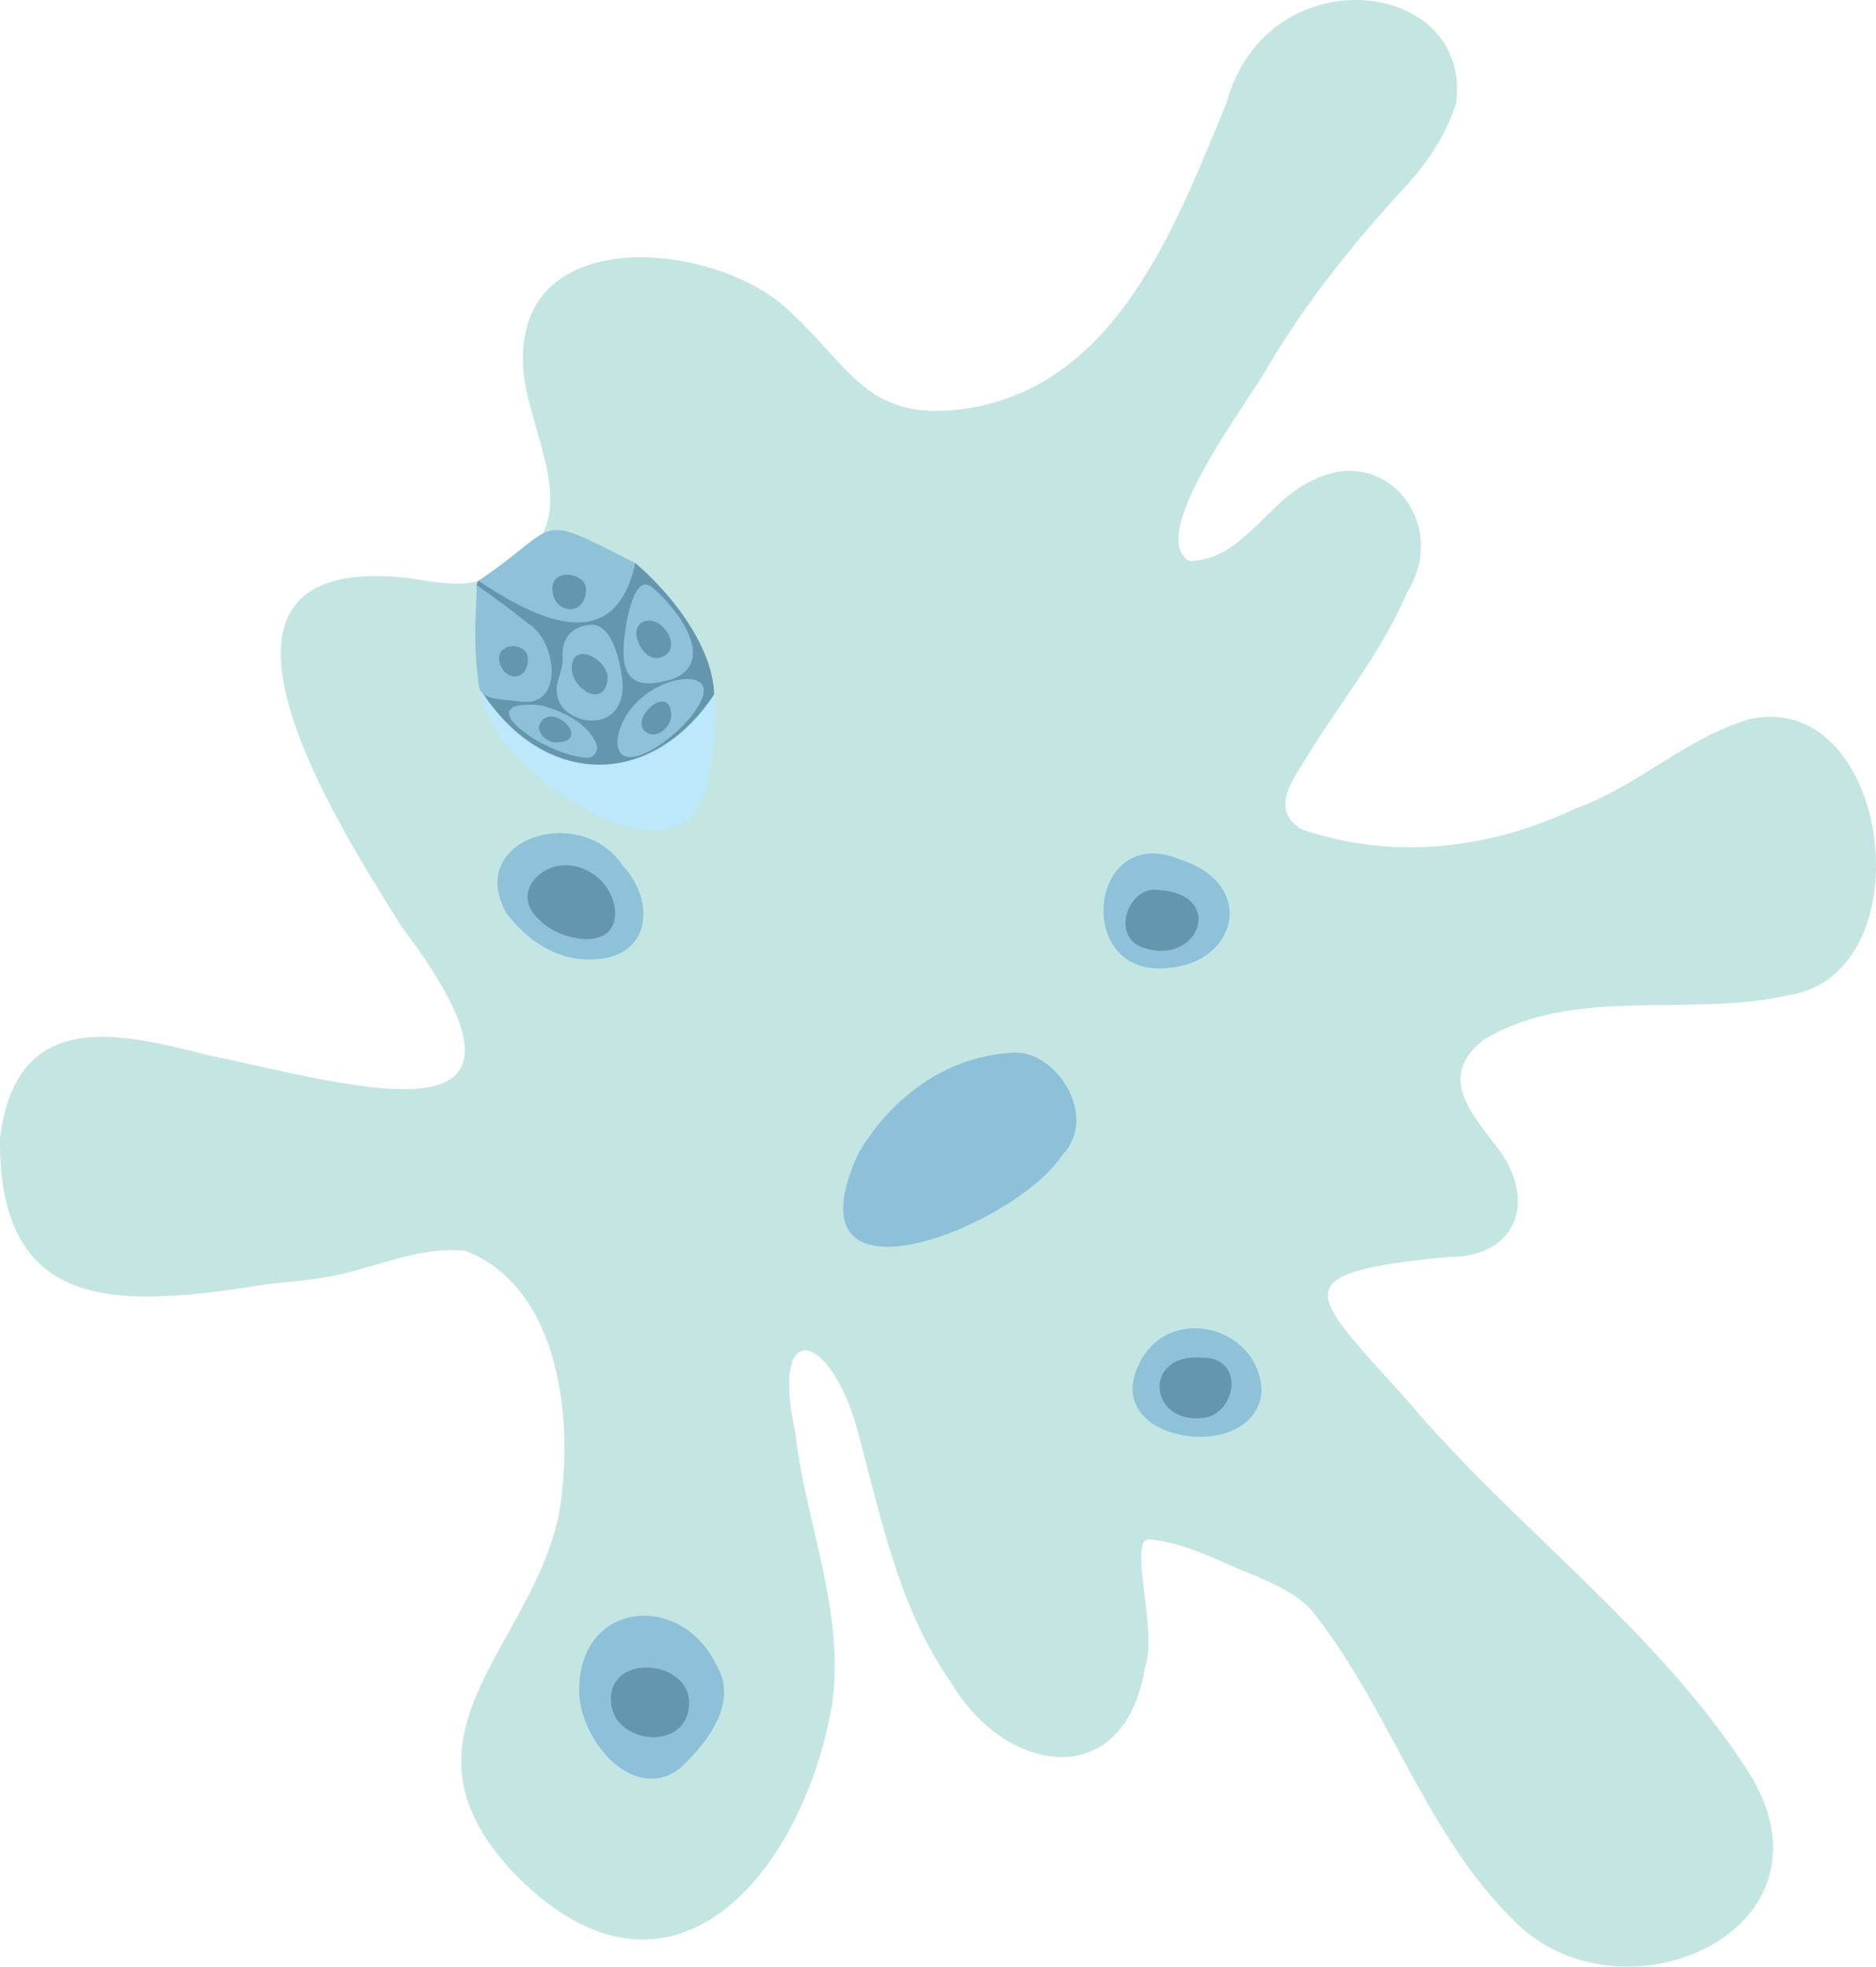 <?xml version="1.0" encoding="UTF-8"?><svg id="Layer_1" xmlns="http://www.w3.org/2000/svg" width="732.68" height="768" viewBox="0 0 732.68 768"><defs><style>.cls-1{fill:#8dc2da;}.cls-2{fill:#6397af;}.cls-3{fill:#c4e6e2;}.cls-4{fill:#8dc2d9;}.cls-5{fill:#8dc1da;}.cls-6{fill:#6496ad;}.cls-7{fill:#6397ae;}.cls-8{fill:#6497ad;}.cls-9{fill:#bde7fb;}.cls-10{fill:#8dc1d9;}</style></defs><path class="cls-3" d="M211.52,209.31c11-20.31-8.58-48.58-7.25-71.07,1.23-52.02,78.08-43.18,104.87-15.99,24.7,23.18,30.38,43.26,69.82,37.06,57.54-9.85,80.26-71.4,100.02-119,15.8-58.26,96.4-49.1,89.69.19-4.2,13.01-11.65,23.62-20.74,33.47-19.52,21.17-37.61,43.79-52.34,68.56-6.64,12.65-48.93,66.99-30.94,76.58,20.56-.48,30.17-23.22,47.65-31.4,28.89-14.91,54.03,16.89,37.29,43.58-10.52,24.69-28.01,45.28-41.59,68.16-5.28,8.27-10.47,17.83.35,24.42,36.11,12.29,73.35,7.77,107.43-8.32,24.08-8.7,43.03-27.63,67.62-34.75,55.54-11.9,69.36,100.51,14.31,108.01-38.76,8.67-82.8-4.1-118.28,17.25-18.79,14.82-4.02,29.34,6.28,43.35,14.4,19.91,6.49,41.6-19.78,41.41-66.8,6.42-53.84,13.95-16.43,55.97,43.07,50.93,99.32,90.73,134.93,147.66,34.98,60.97-52.73,97.7-93.55,55.2-34.65-34.17-48.65-83.66-78.97-121.19-5.8-6.06-13.18-9.26-20.62-12.71-13.96-5.25-27.65-13.36-42.61-14.61-8.18.21,3.63,35.53-1.49,50.12-7.97,48.85-54.28,42.33-75.8,5.7-21.32-30.15-27.81-67.45-37.59-102.29-11.77-36.19-32.62-38.12-23.26,4.25,3.94,35.8,19.7,70.43,14.42,106.84-11.7,67.22-64.57,129.31-125.9,63.96-47.51-52.48,8.03-85.86,19.11-137.81,6.24-35.06,1.38-88.58-36.31-103.42-19.21-2.16-37.17,7.77-55.99,10.5-9.29,1.61-18.75,1.8-27.87,3.55C45.46,510.37-.61,512.36,0,444.67c6.03-49.56,43.15-42.52,80.18-32.84,57.87,11.87,144.33,39.53,76.6-50.05-24.06-38.6-93.51-145.81,1.3-136.23,9.26,1.12,20.22,4.06,29.25,1.13,4.48-1.45,10.72-8.16,24.17-17.36Z"/><path class="cls-8" d="M248.12,219.89c23.68,20.12,47.62,58.84,14.66,77.67-7.35,4.02-16.43,7.27-25.24,7.47-19.78.44-19.23,1.94-43.83-21-3.23-3.01-6.59-15.88-6.59-15.88,23.01,11.67,34.43-8.06,19.23-23.08-6.15-6.05-20.35-8.39-20.13-16.43.35-13.14,43.84,39.77,59.66-4.73.41-1.47-.28-3.67,2.23-4.01Z"/><path class="cls-4" d="M248.12,219.89c-8.07,37.41-39.06,21.77-61.26,6.93,33.18-22.31,20.91-27.43,61.26-6.93Z"/><path class="cls-10" d="M394,411.22c17.84-2.75,35.77,24.73,20.78,39.95-18.13,27.95-109.48,64.44-79.48-.88,12.64-21.41,33.51-37.23,58.7-39.07Z"/><path class="cls-5" d="M226.22,659.24c.56-34.38,40.1-37.45,53.63-8.96,8.78,14.82-3.77,30.47-14.34,40.32-18.79,14.26-40.13-12.6-39.29-31.36Z"/><path class="cls-9" d="M187.21,268.61c24.3,39.05,66.84,40.07,91.7,2.6.48-.72,3.29,46.56-15.99,52.16-25.32,7.06-72.92-29.03-75.71-54.76Z"/><path class="cls-4" d="M228.08,374.64c-10.7-.47-21.96-6.89-30.24-17.97-16.49-28.92,28.87-43.65,45.53-18.41,13.39,14.45,10.74,37.92-15.29,36.38Z"/><path class="cls-1" d="M453.19,378.16c-33.84.73-27.27-57.16,7.77-42.49,30.84,9.9,22.1,42.23-7.77,42.49Z"/><path class="cls-4" d="M492.73,542.66c-1.08,29.54-63.4,21.64-47.92-9.9,11.28-23.83,46.46-15.21,47.92,9.9Z"/><path class="cls-5" d="M186.23,228.51c6.85,4.87,13.67,9.89,20.27,15.12,11.03,6.92,14.09,33.04-3.67,30.3-5.28-1-14.89-.1-15.71-5.78-2.51-17.44-1.2-26.45-.9-39.64Z"/><path class="cls-4" d="M243.61,251.47c.35-4.89,3.14-27.21,10.47-22.58,9.51,7.44,26.71,29.25,8.64,36.29-13.67,4.08-20.1,1.16-19.11-13.71Z"/><path class="cls-4" d="M243.11,266.17c1.17,15.21-11.97,18.31-20.81,12.43-3.98-2.64-5.75-7.62-4.51-12.23.89-3.3,2.22-6.64,1.91-10.12-.07-.84-.05-1.68.06-2.52.71-5.48,4.33-8.88,9.91-9.64,9.6-1.79,12.75,15.36,13.44,22.06Z"/><path class="cls-5" d="M229,295.92c-16.28-.97-46.37-22.3-19.41-20.65.86.05,1.71.2,2.54.43,8.14,2.23,17.24,6.77,20.71,14.6,1.22,2.74-.86,5.81-3.85,5.63Z"/><path class="cls-1" d="M241.12,289.11c1.41-12.59,14.41-23.41,27.3-23.98,24.23.88-27.73,47.31-27.3,23.98Z"/><path class="cls-7" d="M215.75,230.24c-.56-8.56,13.2-6.92,13.13.09-.07,10.49-12.77,9.67-13.13-.09Z"/><path class="cls-8" d="M269.12,665.81c-1.11,18.83-30.26,15.14-30.5-1.73-.77-18.8,31.42-16.01,30.5,1.73Z"/><path class="cls-6" d="M220.94,337.88c10.03.08,18.66,8.35,19.29,18.11.47,16.33-22.21,11.23-29.54,3.25-10.65-9.43-1.09-21.36,10.25-21.36Z"/><path class="cls-6" d="M451.64,347.51c28.08,1.17,16.28,31-6.11,22.19-11.66-4.96-4.43-23.31,6.11-22.19Z"/><path class="cls-8" d="M469.57,530.22c17.07-.15,13.16,22.31.09,23.51-21.23,2.33-23.47-25.6-.09-23.51Z"/><path class="cls-2" d="M206.2,257.72c-.64,9.5-10.44,7.75-11.36-.42.04-7.04,11.7-6.34,11.36.42Z"/><path class="cls-8" d="M256.52,257.02c-6.19.3-12.48-13.4-3.54-14.7,7.69-.3,14.12,13.2,3.54,14.7Z"/><path class="cls-7" d="M223.29,260.37c.54-10.22,14.77-2.7,13.97,5.1-1.28,11.35-14.34,3.61-13.97-5.1Z"/><path class="cls-7" d="M217.36,289.9c-3.28.33-8.06-3.57-6.56-7.13,4.5-9.54,20.98,6.94,6.56,7.13Z"/><path class="cls-7" d="M262.18,279.16c-.04,4.25-4.09,8.02-7.88,7.65-11.58-3.43,7.24-21.62,7.88-7.65Z"/></svg>